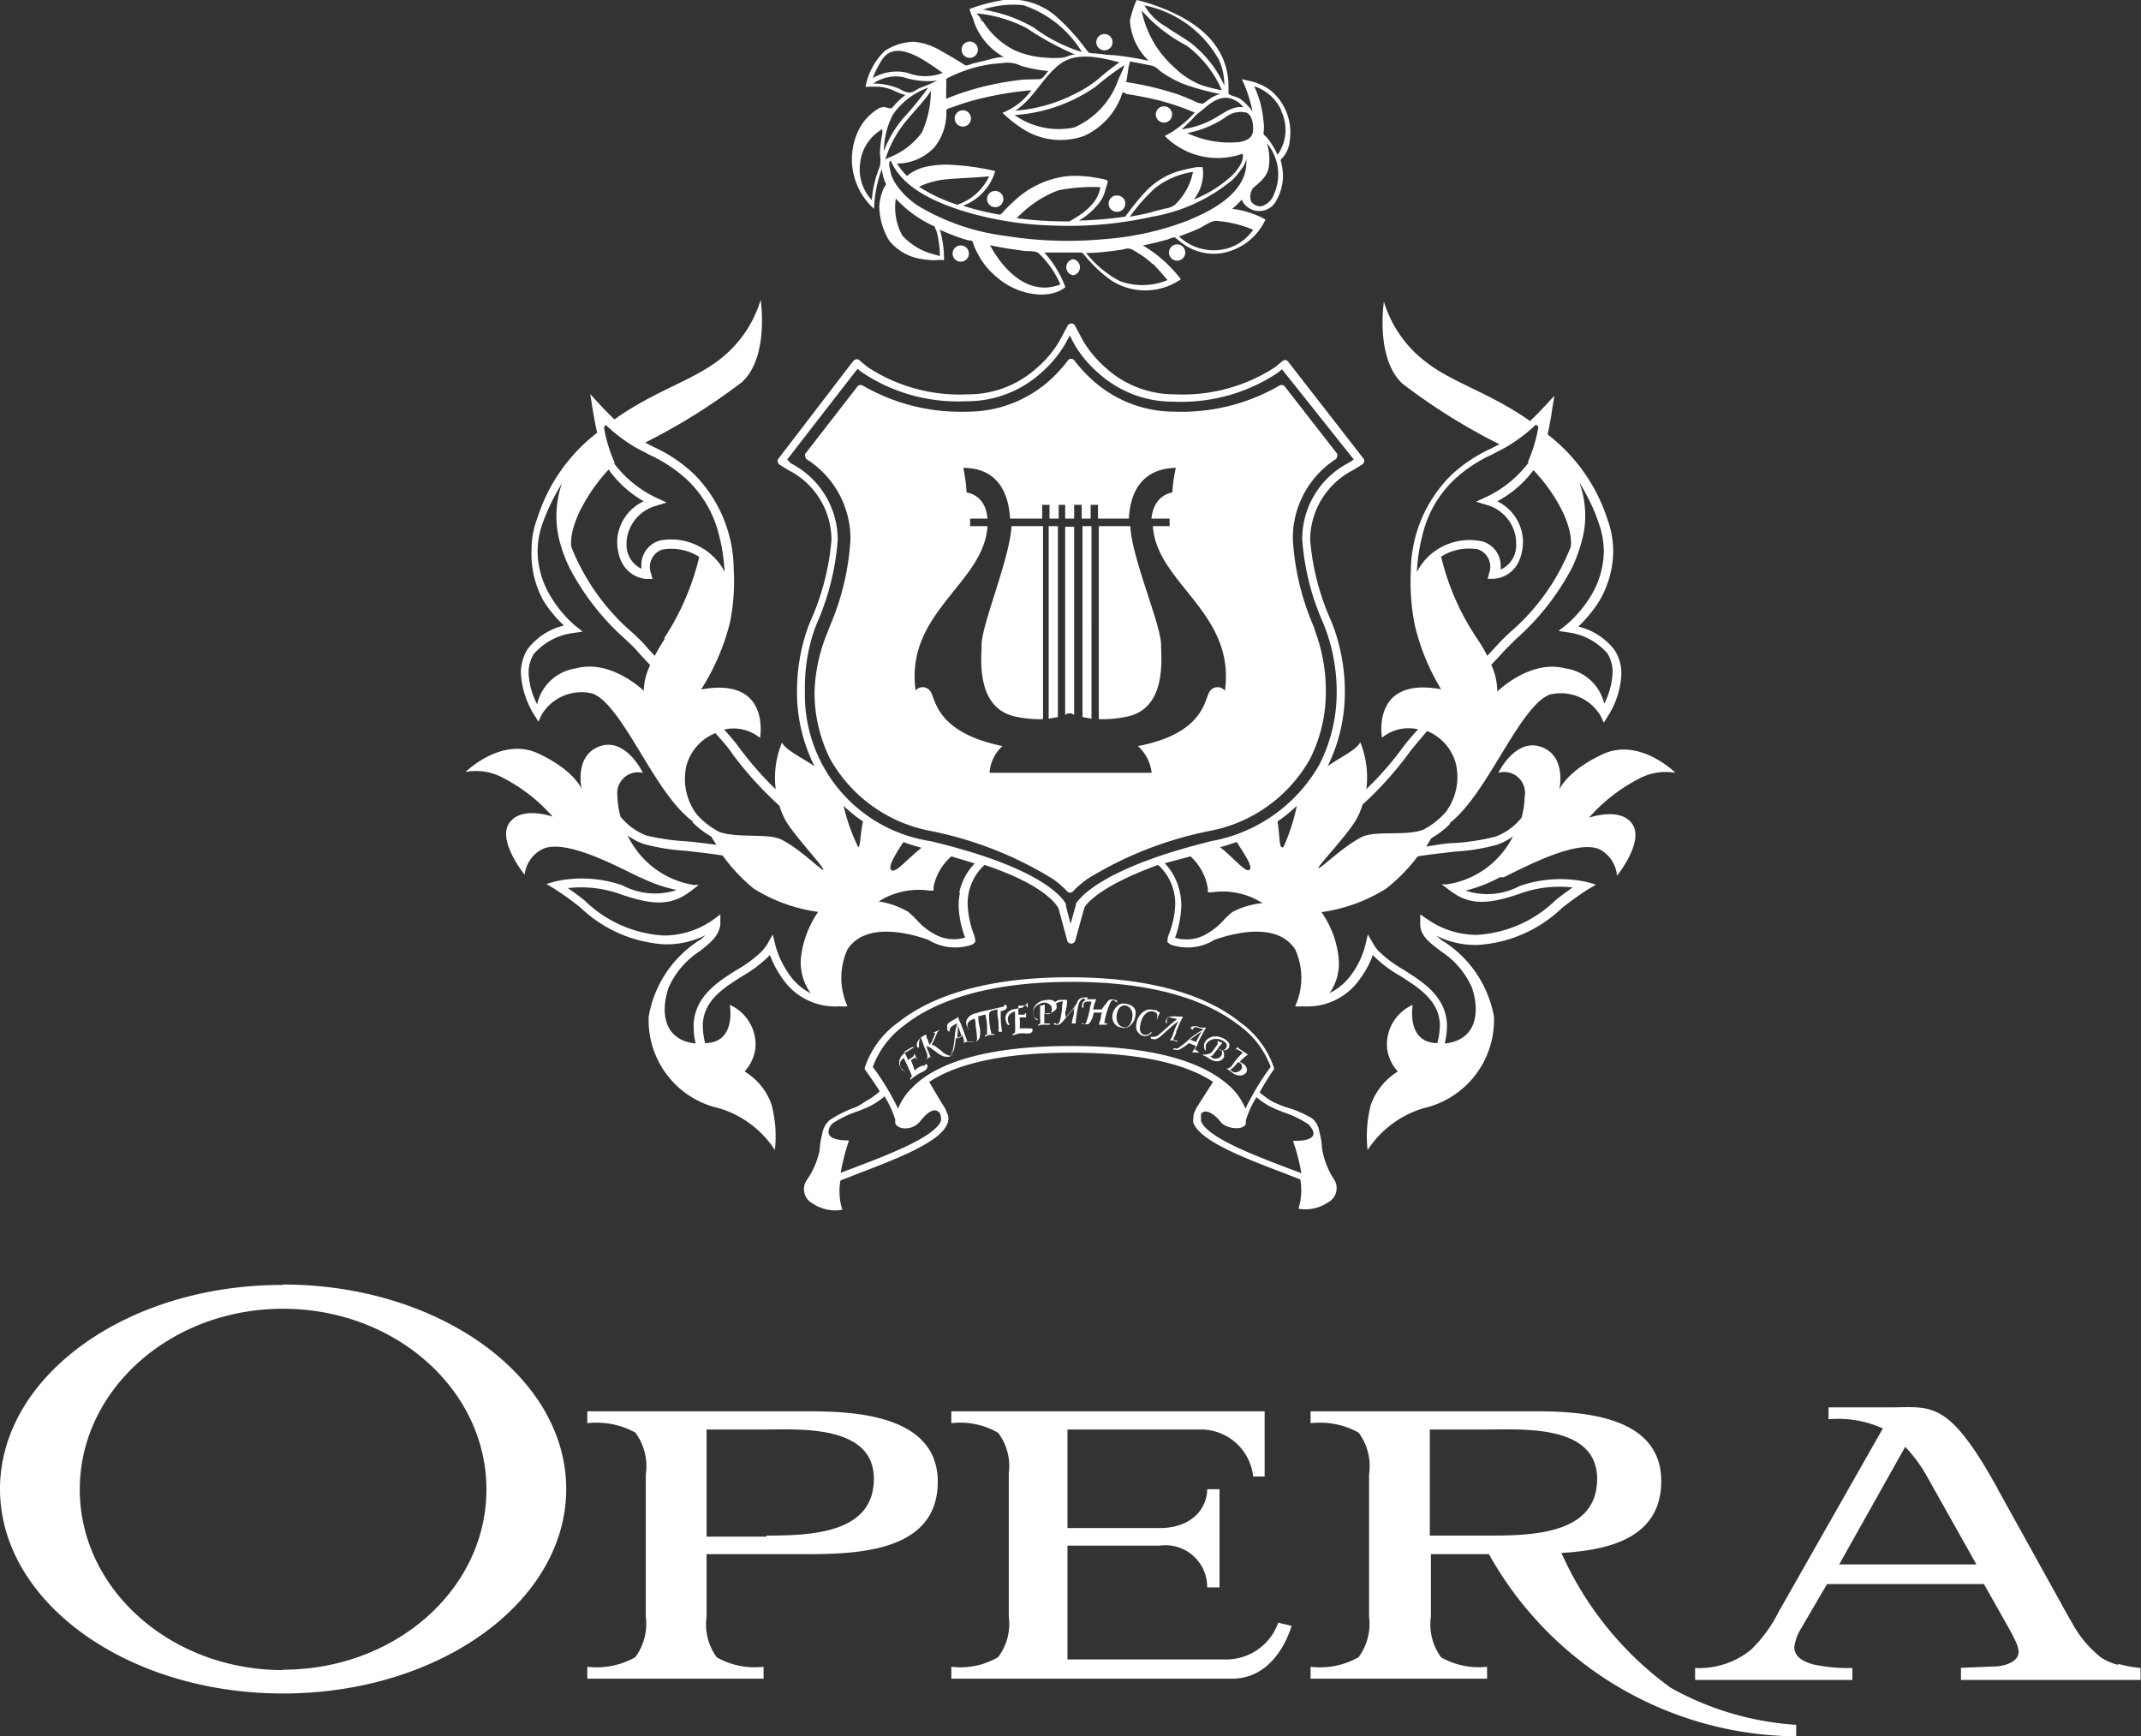 <?xml version="1.0" encoding="UTF-8"?> <svg xmlns="http://www.w3.org/2000/svg" viewBox="0 0 102.51 83.13"><rect x="0" y="0" width="102.51" height="83.13" fill="#333333" stroke="none"/> <defs> <style>.cls-1{fill:#fff;}</style> </defs> <title>opera-logo-w</title> <g id="Слой_2" data-name="Слой 2"> <g id="Layer_1" data-name="Layer 1"> <path class="cls-1" d="M38.32,67.57H28.12v.57a3.83,3.83,0,0,1,2.3.45,2.69,2.69,0,0,1,.5,2V77.4a2.69,2.69,0,0,1-.5,1.94,3.74,3.74,0,0,1-2.3.46v.57h8.44V79.8a3.67,3.67,0,0,1-2.24-.45,2.66,2.66,0,0,1-.49-1.94v-3h4.49c2.5,0,6.58,0,6.58-3.47S40.18,67.57,38.32,67.57Zm-1.62,6H33.83V68.44H36.7c1.59,0,5.14-.23,5.14,2.36S38.91,73.52,36.7,73.52Zm64.72,6.14a2.7,2.7,0,0,1-.82-.35,5.41,5.41,0,0,1-1.38-1.64c-.19-.33-.38-.66-.56-1l-3-5.41a1.06,1.06,0,0,0-.11-.21c-2.29-4.1-3.1-3.72-5-3.72h-3v.57a5.21,5.21,0,0,1,2.6.44l-5,8.8a6.62,6.62,0,0,1-1.32,1.8,3.94,3.94,0,0,1-2.67.87v.57h7.53v-.57a7.92,7.92,0,0,1-1.86-.17c-.61-.16-.92-.44-.92-.83a2.2,2.2,0,0,1,.3-.85c.29-.5.59-1,.88-1.51l.39-.66h7.51l1.19,2.11c.11.19.21.39.31.6a1.41,1.41,0,0,1,.16.52c0,.38-.35.62-1,.71l-1.76.07v.58h8.6v-.57A6.1,6.1,0,0,1,101.42,79.66ZM88.06,74.9l3.16-5.63a7,7,0,0,1,1,1.34l2.41,4.29ZM58.61,79.45h-7.5V74h4.42a2,2,0,0,1,2.27,2h.59V71.3H57.8c0,.87-.69,1.86-2.28,1.86H51.11V68.44h6.43A2.52,2.52,0,0,1,60,70.69h.55V67.57h-15v.57a3.58,3.58,0,0,1,2.24.46,2.64,2.64,0,0,1,.51,1.94V77.4a2.64,2.64,0,0,1-.51,1.94,3.58,3.58,0,0,1-2.24.46v.57H59c2.18,0,2.84-2.53,2.84-2.53l-.64-.15A2.64,2.64,0,0,1,58.61,79.45Zm16.15-5.1c2.28-.13,4.78-.72,4.78-3.44,0-3.49-4.72-3.34-6.58-3.34H62.75v.57a3.81,3.81,0,0,1,2.3.45,2.69,2.69,0,0,1,.5,2V77.4a2.69,2.69,0,0,1-.5,1.94,3.72,3.72,0,0,1-2.3.46v.57H71.2V79.8A3.68,3.68,0,0,1,69,79.35a2.66,2.66,0,0,1-.49-1.94v-3h2.78A17,17,0,0,0,86,83.13v-.55a14.15,14.15,0,0,1-6-1.77A16,16,0,0,1,74.76,74.35Zm-3.42-.83H68.46V68.44h2.88c1.58,0,5.13-.23,5.13,2.36S73.55,73.52,71.34,73.52Zm-57.79-12C6.07,61.5,0,65.89,0,71.29s6.07,9.79,13.55,9.79,13.56-4.38,13.56-9.79S21,61.5,13.55,61.5Zm0,18.44c-5.37,0-9.73-3.87-9.73-8.65s4.36-8.65,9.73-8.65,9.74,3.87,9.74,8.65S18.93,79.94,13.55,79.94Z"></path> <path class="cls-1" d="M52.61,25.19v9.24A5.38,5.38,0,0,0,54,34.3c1.89-.42,1.59-2.86,1.59-3.44,0-.95-1.41-4.16-1.47-5.67Zm.27-22.78a.39.39,0,0,0,0-.78A.39.39,0,0,0,52.88,2.41ZM63,30.31,62.9,30a12.31,12.31,0,0,1-1-4.18v-.06A4.5,4.5,0,0,1,63.93,22a.2.2,0,0,0,.09-.13.26.26,0,0,0,0-.15l-2.5-3.21a.2.2,0,0,0-.26-.05,9.35,9.35,0,0,1-5,1.25,5.85,5.85,0,0,1-3.94-1.5,7.18,7.18,0,0,1-.88-.95.18.18,0,0,0-.15-.08.18.18,0,0,0-.16.08,7.1,7.1,0,0,1-.87.95,5.9,5.9,0,0,1-3.95,1.5,9.35,9.35,0,0,1-5-1.25.2.2,0,0,0-.26.05l-2.49,3.21a.17.17,0,0,0,0,.15.16.16,0,0,0,.08.13,4.5,4.5,0,0,1,2.08,3.77v.06a12.31,12.31,0,0,1-1,4.18l-.11.29A8.06,8.06,0,0,0,39,33.08a7.08,7.08,0,0,0,.76,3.28,7,7,0,0,0,4.83,3.43,17.75,17.75,0,0,1,5.8,2.28,4.35,4.35,0,0,1,.7.6.21.21,0,0,0,.15.07.19.19,0,0,0,.14-.07,4.83,4.83,0,0,1,.7-.6,17.75,17.75,0,0,1,5.8-2.28,7,7,0,0,0,4.83-3.43,7.08,7.08,0,0,0,.77-3.28A8.06,8.06,0,0,0,63,30.31Zm-4.36,2.75a.45.45,0,0,0-.73.06c-.24.36-.26,2-3.43,2.6A2,2,0,0,1,55.14,37H47.38A1.88,1.88,0,0,1,48,35.72c-3.18-.65-3.2-2.24-3.44-2.6a.44.44,0,0,0-.72-.06c-.52-3.74,3.28-5.13,3.44-7.87h-.83v-.36h.83c-.09-1.17-1-1.25-1-1.25a7.41,7.41,0,0,0-.16-1.18c1.56,0,2.17,1.09,2.24,2.43H49.9v-.66h.35v.66h.44v-.66H51v.66h.43v-.66h.36v.66h.43v-.66h.35v.66h1.48c.07-1.34.68-2.4,2.25-2.43a7,7,0,0,0-.17,1.18s-.88.08-1,1.25H56v.36H55.2C55.37,27.93,59.16,29.32,58.65,33.06ZM46.43,2.77a.39.39,0,0,0,0-.78A.39.39,0,0,0,46.43,2.77Zm9.93,9.71a.39.39,0,0,0,0-.78A.39.39,0,0,0,56.36,12.48ZM63.3,55a3.5,3.5,0,0,0-.13-.81,1,1,0,0,0-.34-.64A5.16,5.16,0,0,0,61.54,53c-.24-.09-.46-.18-.6-.25a3.83,3.83,0,0,1-.63-.45A12.77,12.77,0,0,1,61,51.19l0,0v-.06a4.41,4.41,0,0,0-1.63-2.19c-1.23-1-3.65-2.15-8.18-2.15s-6.94,1.17-8.17,2.15a4.35,4.35,0,0,0-1.62,2.19l0,.06,0,0c.16.22.45.62.72,1.06a3.14,3.14,0,0,1-.63.45A5.82,5.82,0,0,1,41,53a5.34,5.34,0,0,0-1.29.64,1.07,1.07,0,0,0-.34.64,4.14,4.14,0,0,0-.13.81,3.85,3.85,0,0,1-.62,1.42.77.77,0,0,0,.29,1.11,1.94,1.94,0,0,0,1.42.3,2.91,2.91,0,0,1-.09-1.4l.84-.33c1.83-.7,3.91-1.49,4.27-2.37a.65.65,0,0,0,.06-.26.62.62,0,0,0-.09-.32h0a.87.87,0,0,0-.08-.19c-.21-.33-.49-.81-.75-1.25,1.07-.71,3.06-1.4,6.8-1.4s5.73.69,6.79,1.4L57.31,53a1,1,0,0,0-.09.19h0a.61.61,0,0,0-.08.32.63.63,0,0,0,0,.26c.36.88,2.44,1.67,4.27,2.37l.85.33a3,3,0,0,1-.09,1.4,1.93,1.93,0,0,0,1.41-.3.77.77,0,0,0,.29-1.11A3.85,3.85,0,0,1,63.3,55ZM45,53.3l0,0a.53.53,0,0,1,.05.2.47.47,0,0,1,0,.17c-.31.77-2.51,1.61-4.11,2.22l-.69.26a10.48,10.48,0,0,1,.4-1.55c-1.06,0-1.07-.36-.9-.67a.44.44,0,0,1,.12-.15,5.26,5.26,0,0,1,1.21-.58,6.19,6.19,0,0,0,.63-.27,3.47,3.47,0,0,0,.64-.44,4.55,4.55,0,0,1,.51,1.11l0,.16c.1.34.83.39,1.2-.08S44.78,53,45,53.3Zm6.27-3.22c-4.68,0-6.72,1.08-7.6,2a2.85,2.85,0,0,0-.67,1,12.28,12.28,0,0,0-1.21-2,4.32,4.32,0,0,1,1.52-2c1.2-.95,3.55-2.07,8-2.07s6.77,1.12,8,2.07a4.29,4.29,0,0,1,1.53,2,12.28,12.28,0,0,0-1.21,2,3,3,0,0,0-.67-1C58,51.16,56,50.08,51.29,50.08Zm10.64,4.54a10.48,10.48,0,0,1,.4,1.55l-.69-.26c-1.6-.61-3.8-1.45-4.11-2.22a.33.33,0,0,1,0-.17.53.53,0,0,1,0-.2l0,0c.24-.28.68.07.94.4s1.1.42,1.2.08l0-.16a4.55,4.55,0,0,1,.51-1.11,3.47,3.47,0,0,0,.64.44c.15.08.37.17.62.27a4.88,4.88,0,0,1,1.21.58.47.47,0,0,1,.13.15C63,54.26,63,54.64,61.93,54.62ZM41.85,10a5.88,5.88,0,0,1,.37-1.9,2.59,2.59,0,0,0,.13.55c0,.06.1.14.06.21L42.32,9a2.39,2.39,0,0,0-.22.91,3.26,3.26,0,0,0,.48,1.62,2.46,2.46,0,0,0,1.54.87,3.68,3.68,0,0,0,.66.06,1.48,1.48,0,0,1,.42,0A5,5,0,0,0,45,11a11.38,11.38,0,0,0,1.1.43l.28.08c.14,0,.18,0,.23.18s.14.33.22.49a3.57,3.57,0,0,0,.91,1.1c.93.82,2.46,1.12,3.27.47A5.12,5.12,0,0,0,50,12.09c.39,0,.78,0,1.17,0h.55c.13,0,.17.09.25.18a6.35,6.35,0,0,0,1.26,1.17,3,3,0,0,0,3.31-.07,6.41,6.41,0,0,0-1.82-1.62c.37-.07.73-.16,1.09-.26.09,0,.38-.17.46-.11l.29.23a2.54,2.54,0,0,0,1.8.53,2.83,2.83,0,0,0,2.23-1.63A4.32,4.32,0,0,0,59,10a4.67,4.67,0,0,0,.45-.44.92.92,0,0,0,1.68,0,2.34,2.34,0,0,0,.23-1.7c0-.12-.09-.18,0-.26a1,1,0,0,0,.16-.19,1.51,1.51,0,0,0,.24-.74,2.61,2.61,0,0,0-.91-2.33,2.61,2.61,0,0,0-1.09-.48l-.3-.07a6.65,6.65,0,0,1,.51,1.55,2.75,2.75,0,0,0-.58-.6c-.18-.12-.42-.13-.57-.25,0-.1,0-.21,0-.31a3.34,3.34,0,0,0-.62-2C57.08.57,54.42,0,54.42,0a5,5,0,0,0-.32,1A2.9,2.9,0,0,0,55,2.91a15.47,15.47,0,0,0-1.68-.27c-.29,0-.58-.06-.88-.08s-.28,0-.42-.17A10.23,10.23,0,0,0,50.55.77,3.27,3.27,0,0,0,48.06,0a8.43,8.43,0,0,0-1.64.43,2.36,2.36,0,0,0,.13.37c.06.15.1.3.16.44a3.15,3.15,0,0,0,1.35,1.49c-.32,0-.63.11-.94.18l-.45.11c-.1,0-.38.16-.46.1-.37-.23-.75-.46-1.13-.67A3.11,3.11,0,0,0,43.78,2a2.63,2.63,0,0,0-1.41.43h0a3.2,3.2,0,0,0-.93,1.73,6.06,6.06,0,0,1,.73,0,2.28,2.28,0,0,1,.63.18,2.83,2.83,0,0,0,.55.21,3,3,0,0,0-.55.52c-.14.16-.14.13-.35.08s-.17,0-.3,0a2.46,2.46,0,0,0-1,1A3.19,3.19,0,0,0,41.85,10Zm.72-2.46-.18.09a5.34,5.34,0,0,1,.76-1.53c.44-.61,1-1.12,1.42-1.74a4.87,4.87,0,0,1-.44,2A3.57,3.57,0,0,1,42.57,7.54Zm2.12,4.63a3,3,0,0,1-1.49-.9,2.8,2.8,0,0,1-.31-1.76,5.71,5.71,0,0,0,1.62,1.22l.25.12c0,.08.06.15.08.22a3.63,3.63,0,0,1,.1.45,4.62,4.62,0,0,1,.06.74Zm6.08,1.45c-1.51.58-2.71-.66-3.37-1.88.37.08.75.15,1.13.2l.57.08c.16,0,.49,0,.61.09A4.44,4.44,0,0,1,50.77,13.62Zm4.42-1c.22.22.56.61.71.79a3.15,3.15,0,0,1-2.28.05A5.14,5.14,0,0,1,52,12.11c.6,0,1.2-.08,1.8-.17a.48.48,0,0,1,.39,0,3.37,3.37,0,0,1,.32.19A3.51,3.51,0,0,1,55.19,12.65ZM60,11a2.25,2.25,0,0,1-1.26.9,2.42,2.42,0,0,1-2.29-.58c.31-.11.62-.23.93-.37s.62-.41.91-.37A5.57,5.57,0,0,1,60,11Zm-3-.49a14,14,0,0,1-4.14.94,18.8,18.8,0,0,1-4.74-.16A10.71,10.71,0,0,1,44,9.88a3.77,3.77,0,0,1-1.06-1,1.91,1.91,0,0,1-.29-.59c0-.11-.17-.54,0-.6C43.2,9,44.76,9.66,46,10.07a16.28,16.28,0,0,0,4.49.73,18.15,18.15,0,0,0,4.65-.42A8.18,8.18,0,0,0,59,8.62a3.23,3.23,0,0,0,.41-.49,1.15,1.15,0,0,0,.26-.5,1.13,1.13,0,0,1,0,.26C59.6,9.23,58.08,10.06,57,10.5ZM44,8.94a4,4,0,0,1,1.36-.36c.67-.06,1.35-.07,2-.14A2.6,2.6,0,0,1,45.84,9.8,7.59,7.59,0,0,1,44,8.94Zm4.68,1.51a5.3,5.3,0,0,1,2-1.34,8.65,8.65,0,0,1,2-.15c-.09.77-.86,1.3-1.48,1.64A18.61,18.61,0,0,1,48.7,10.45Zm5.42-.08A8.52,8.52,0,0,1,55.31,9a3.86,3.86,0,0,1,1.81-.77,3,3,0,0,1-.85,1.56.9.9,0,0,1-.46.19l-.52.13C54.91,10.23,54.52,10.3,54.12,10.37Zm7.23-5.08a2.06,2.06,0,0,1-.16,2.12,3.64,3.64,0,0,0-.51-.82c-.08-.09-.19-.14-.16-.26a1.56,1.56,0,0,0,0-.48,4.92,4.92,0,0,0-.45-1.72A2.15,2.15,0,0,1,61.35,5.29ZM60.75,8a2.57,2.57,0,0,0-.09-1.14A2.32,2.32,0,0,1,61,9.29a.89.89,0,0,1-.63.59.57.57,0,0,1-.46-.22A.69.69,0,0,1,60,9C60.31,8.73,60.68,8.46,60.75,8ZM60,6.18c0,.41-.28.55-.65.62a4.75,4.75,0,0,1-2.51-.43,4.89,4.89,0,0,0,1.83-.75,1.18,1.18,0,0,1,1-.23C59.94,5.5,60,5.88,60,6.18ZM59,4.74a1.26,1.26,0,0,1,.54.4c-.5-.1-1,.31-1.4.53a4.17,4.17,0,0,1-1.56.52c.18-.16.35-.33.52-.5a2.38,2.38,0,0,1,.44-.4C57.94,4.94,58.42,4.53,59,4.74Zm-.67-1.95a3,3,0,0,1,.29,1.3,5.46,5.46,0,0,0-1.56-2c-.4-.3-.85-.54-1.26-.83a2.65,2.65,0,0,1-1-1A5.28,5.28,0,0,1,58.32,2.79ZM54.66.5a7.39,7.39,0,0,0,2.15,1.68A5.29,5.29,0,0,1,58.5,4.32a7.43,7.43,0,0,1-.93-.23,3.8,3.8,0,0,1-1.34-.86A4.9,4.9,0,0,1,54.66.5Zm-.55,2.44.72.14.35.07a.92.92,0,0,1,.35.24,5.18,5.18,0,0,0,1.27.68,12.73,12.73,0,0,0,1.61.43,1.74,1.74,0,0,0-.53.26l-.23.17c-.11.08-.16,0-.28,0a10.28,10.28,0,0,0-1-.42,14.79,14.79,0,0,0-2.45-.58C54,3.58,54,3.26,54.11,2.94Zm-.45,0a13.54,13.54,0,0,0-1.12.88,5.75,5.75,0,0,1-1.13.7,7.47,7.47,0,0,1-2.8.78c.88-.57,1.31-1.6,2.14-2.23S52.78,2.78,53.66,3Zm.17.14c0,.16-.15.42-.28.72a3.9,3.9,0,0,1-2.11,2.3,3.65,3.65,0,0,1-2.86-.59,7.72,7.72,0,0,0,3.88-1.36A14,14,0,0,1,53.83,3.12ZM49,.25a5.24,5.24,0,0,1,2.8,2.24,7.6,7.6,0,0,1-2.32-1.18A7.1,7.1,0,0,0,47.07.46,4.55,4.55,0,0,1,49,.25Zm-2,.78C47,.91,46.87.77,46.76.64a6.47,6.47,0,0,1,2.4.71,14.42,14.42,0,0,0,2.31,1.26c-.2,0-.39.12-.59.15a4.14,4.14,0,0,1-.79,0,4.2,4.2,0,0,1-1.48-.34A3.71,3.71,0,0,1,47.05,1ZM45.31,3.77a6.62,6.62,0,0,1,2.23-.71L48.19,3a1.54,1.54,0,0,1,.72.16,7,7,0,0,0,1.28.24c-.12.13-.25.38-.42.39L49,3.81q-.67.07-1.35.21a12.74,12.74,0,0,0-2.35.71Zm0,1.54c0-.12.19-.14.3-.18a11.4,11.4,0,0,1,1.13-.36,16.74,16.74,0,0,1,2.64-.45A3.08,3.08,0,0,1,48,5.4a6,6,0,0,0,1,.79,3.35,3.35,0,0,0,2.9.32,3.41,3.41,0,0,0,1.76-1.84l.06-.17c.05-.13.1-.07.22,0l.48.08c.33.06.67.13,1,.21a11.65,11.65,0,0,1,1.78.6,5.37,5.37,0,0,1-1.09.93h0l-.34.19a3.56,3.56,0,0,0,3.72.85c.13.39-.41,1-.67,1.19a5.7,5.7,0,0,1-1.66,1A2,2,0,0,0,57.58,8L57.31,8h0a7.63,7.63,0,0,0-1.05.25,3.6,3.6,0,0,0-1.48,1,12.25,12.25,0,0,0-.9,1.12,18.13,18.13,0,0,1-2.22.19,3.34,3.34,0,0,0,.94-.81,1.76,1.76,0,0,0,.31-.59c0-.08.16-.45.12-.51s-.47-.12-.56-.14a5.41,5.41,0,0,0-1.33-.08,4.43,4.43,0,0,0-2.6,1.21c-.14.13-.28.26-.41.4l-.14.15c-.1.11-.13.09-.28.06a12.47,12.47,0,0,1-1.6-.4,2.52,2.52,0,0,0,1.54-1.66h0a11.77,11.77,0,0,0-1.95-.29A4.59,4.59,0,0,0,44.27,8a2.14,2.14,0,0,0-.75.35l-.09.08-.18-.19a3.08,3.08,0,0,1-.3-.41,2.47,2.47,0,0,0,1.79-.78,2.6,2.6,0,0,0,.57-1.54ZM42.26,2.82c.7-1,2.19.21,2.88.67a2.32,2.32,0,0,1-1.68,0,2.22,2.22,0,0,0-1.67.25A4.41,4.41,0,0,1,42.26,2.82Zm.84,1.45A3.19,3.19,0,0,0,41.81,4a1.91,1.91,0,0,1,1.43-.31,3.79,3.79,0,0,0,1.63.17,7.64,7.64,0,0,1-.83.35c-.17.08-.33.23-.51.22A.92.92,0,0,1,43.1,4.27Zm-.35,1.22A3.45,3.45,0,0,1,44.44,4.2a17,17,0,0,1-1.21,1.48,5.19,5.19,0,0,0-.91,1.56l0,.08A3.88,3.88,0,0,1,42.75,5.49ZM41.19,7.76a2.13,2.13,0,0,1,1.06-1.58,1.38,1.38,0,0,0,0,.2,5.36,5.36,0,0,0-.12,1,1.6,1.6,0,0,1,0,.58,5.26,5.26,0,0,0-.39,1.62A2.17,2.17,0,0,1,41.19,7.76Zm6.46,2.16a.39.39,0,0,0,0-.78A.39.39,0,0,0,47.65,9.92ZM46.1,6.06a.39.39,0,0,0,0-.78A.39.39,0,0,0,46.1,6.06ZM46,12.53a.39.39,0,0,0,0-.78A.39.39,0,0,0,46,12.53Zm5.38-.12a.39.39,0,0,0,0,.77A.39.39,0,0,0,51.38,12.41Zm.45,21.92.43.08V25.19h-.43ZM47,30.86c0,.58-.31,3,1.58,3.44a5.38,5.38,0,0,0,1.36.13V25.19H48.43C48.36,26.7,47,29.91,47,30.86Zm6.49-20.72a.39.39,0,0,0,0-.78A.39.39,0,0,0,53.45,10.14ZM51,34.22l.15-.07h.13l.15.07v-9H51Zm-.79.19.44-.08V25.19h-.44ZM56.12,5.48a.39.39,0,0,0-.78,0A.39.39,0,0,0,56.12,5.48ZM76.76,36.1c-1.76.81-2.1,1.71-2.1,1.71s.37-1.61-.87-2.05S71.74,37,71.74,37A1,1,0,0,1,73,38.15a4.15,4.15,0,0,1-.15,1,2.9,2.9,0,0,1-1.23.9,10.78,10.78,0,0,1-1.93.31c-.44,0-.92.1-1.41.17.1-.14.18-.28.25-.4a4,4,0,0,0,.89-.68l0-.05C71,38.16,72.27,35,73.58,33.69a2,2,0,0,1,.6-.43,2.22,2.22,0,0,1,2.45,1l.16.34.2-.32a4.07,4.07,0,0,0,.64-2,2.05,2.05,0,0,0-.32-1.15A3.08,3.08,0,0,0,75.57,30a6.45,6.45,0,0,0,1-1.22,4.77,4.77,0,0,0,.67-2.38,4.47,4.47,0,0,0-.27-1.52,8.38,8.38,0,0,0-2.87-4.08h0a0,0,0,0,0,0,0h0c.13-.6.21-1.12.21-1.16l.11-.69-.47.51c-.25.27-.48.5-.69.7-1.94-1.37-3.72-1.83-5-2.84a5.68,5.68,0,0,1-2-2.88s-.42,2.72.89,3.93a29,29,0,0,0,4.64,2.9l-.41.21a7.07,7.07,0,0,0-1.93,1.3,6.52,6.52,0,0,0-1.9,4.56,10.4,10.4,0,0,0,.19,2.59h0A10.6,10.6,0,0,0,69,33c-3.37-.62-2.83,2.32-2.83,2.32a2,2,0,0,1,1.73-.4,9.41,9.41,0,0,0-.73.86,15.21,15.21,0,0,1-1.75,2,4.47,4.47,0,0,0-.29-2.24c-.2.37-.9.68-1.56,1.14a8,8,0,0,0,.82-3.61A9,9,0,0,0,63.84,30l-.11-.28a11.82,11.82,0,0,1-1-3.87v-.05A3.77,3.77,0,0,1,64.8,22.5l.42-.26a.2.2,0,0,0,.09-.13v0a.19.19,0,0,0,0-.12l-3.63-4.67a.18.18,0,0,0-.13-.08.2.2,0,0,0-.15.05l-.35.29a8.1,8.1,0,0,1-4.78,1.3,4.9,4.9,0,0,1-3.33-1.27,5.37,5.37,0,0,1-1.08-1.29l-.39-.73a.19.19,0,0,0-.17-.1h0a.21.21,0,0,0-.18.1l-.39.73a5.1,5.1,0,0,1-1.08,1.29,4.9,4.9,0,0,1-3.33,1.27,8,8,0,0,1-4.77-1.3l-.36-.29A.19.19,0,0,0,41,17.2a.25.25,0,0,0-.14.08l-.28.36L37.24,22a.19.19,0,0,0,0,.12v0a.24.24,0,0,0,.09.13l.42.26a3.75,3.75,0,0,1,2.06,3.29v.05a11.82,11.82,0,0,1-1,3.87l-.11.28a9,9,0,0,0-.54,3.09A7.9,7.9,0,0,0,39,36.69c-.67-.46-1.37-.77-1.56-1.14a4.45,4.45,0,0,0-.3,2.24,16,16,0,0,1-1.75-2,10.75,10.75,0,0,0-.72-.86,2,2,0,0,1,1.72.4s.54-2.94-2.82-2.32a10.9,10.9,0,0,0,1.37-3.16h0a9.86,9.86,0,0,0,.19-2.59,6.52,6.52,0,0,0-1.9-4.56,7.07,7.07,0,0,0-1.93-1.3l-.41-.21a29,29,0,0,0,4.64-2.9c1.31-1.21.89-3.93.89-3.93a5.68,5.68,0,0,1-2,2.88c-1.3,1-3.08,1.47-5,2.84-.21-.2-.44-.43-.69-.7l-.47-.51.11.69s.09.56.22,1.16h0s0,0,0,0h0a8.33,8.33,0,0,0-2.86,4.08,4.26,4.26,0,0,0-.28,1.52A4.68,4.68,0,0,0,26,28.73a6.09,6.09,0,0,0,1,1.22,3.08,3.08,0,0,0-1.74,1.13,2.13,2.13,0,0,0-.32,1.15,4.18,4.18,0,0,0,.64,2l.2.32.16-.34a2.22,2.22,0,0,1,2.45-1,2,2,0,0,1,.6.43c1.32,1.33,2.55,4.47,4.17,5.68l0,.05a4.3,4.3,0,0,0,.89.68l.25.4c-.49-.07-1-.13-1.41-.17A10.78,10.78,0,0,1,30.94,40a3,3,0,0,1-1.23-.9,4.15,4.15,0,0,1-.15-1A1,1,0,0,1,30.78,37s-.81-1.71-2.06-1.27-.87,2.05-.87,2.05-.34-.9-2.09-1.71-3.47.89-3.47.89a2.71,2.71,0,0,1,1.81.29,8,8,0,0,1,2.36,1.85s-1.5-.54-2.08.31.74,2.47.74,2.47A1.57,1.57,0,0,1,26,40.64c1.06-.46,3.32.72,4.58,1.34l.15.06a7.18,7.18,0,0,0,1.67.57,3.3,3.3,0,0,1-2.59-.22,5.92,5.92,0,0,0-3.18-.2l-.47.13.41.25s.56.35,1.22.88a6.39,6.39,0,0,0,4,1.76,4.16,4.16,0,0,0,2-.44l-.23.2a5.41,5.41,0,0,0-2.5,3.7,4.31,4.31,0,0,0,3.37,4.39,4.83,4.83,0,0,1,2.67,2,5.93,5.93,0,0,0-.16-2.18,3,3,0,0,0-1.29-1.58,2,2,0,0,0,.52-1.13,2.08,2.08,0,0,0-1.23-2.06s.33,1.76-1.11,1.83h-.07a3.6,3.6,0,0,1-.11-.81v-.12c.07-1.13,1-1.71,1.9-2.28a6.19,6.19,0,0,0,1.25-.94l.06-.07a4.76,4.76,0,0,0,.57,1.08,3.06,3.06,0,0,0,2.78,1.38,1.83,1.83,0,0,0,.37,0,3.28,3.28,0,0,1,0-2.73c.87-1.33,3-.77,3.87-.45a2.46,2.46,0,0,0,2.11.22l.13-.11a.22.22,0,0,0,0-.11,1,1,0,0,0-.08-.31,4.59,4.59,0,0,1-.28-1.41,2.5,2.5,0,0,1,.81-1.87c3,1,3.5,2,3.54,2.08l.42,1.55a.2.2,0,0,0,.38,0l.43-1.55c0-.08.56-1,3.54-2.08a2.51,2.51,0,0,1,.82,1.87,4.28,4.28,0,0,1-.29,1.41,1,1,0,0,0-.08.31.43.43,0,0,0,0,.11l.14.11a2.44,2.44,0,0,0,2.1-.22c.9-.32,3-.88,3.87.45a3.28,3.28,0,0,1,0,2.73,1.83,1.83,0,0,0,.37,0,3.06,3.06,0,0,0,2.78-1.38,4.07,4.07,0,0,0,.57-1.08l.06.07a6,6,0,0,0,1.26.94c.89.57,1.82,1.15,1.89,2.28,0,0,0,.08,0,.12a3.6,3.6,0,0,1-.12.81h-.07c-1.43-.07-1.11-1.83-1.11-1.83a2.08,2.08,0,0,0-1.23,2.06,2,2,0,0,0,.52,1.13,3.1,3.1,0,0,0-1.29,1.58,5.93,5.93,0,0,0-.16,2.18,4.87,4.87,0,0,1,2.67-2,4.33,4.33,0,0,0,3.38-4.39A5.41,5.41,0,0,0,69,45l-.22-.2a4.12,4.12,0,0,0,2,.44,6.39,6.39,0,0,0,4-1.76c.66-.53,1.21-.87,1.22-.88l.42-.25-.48-.13a5.92,5.92,0,0,0-3.18.2,3.3,3.3,0,0,1-2.59.22A7,7,0,0,0,71.82,42L72,42c1.26-.62,3.53-1.8,4.58-1.34a1.57,1.57,0,0,1,.84,1.27s1.31-1.62.74-2.47-2.08-.31-2.08-.31a8.11,8.11,0,0,1,2.36-1.85A2.71,2.71,0,0,1,80.22,37S78.51,35.3,76.76,36.1Zm-1.14-13c.14.22.27.46.4.71A8.27,8.27,0,0,1,76.53,25a4.06,4.06,0,0,1,.26,1.39,4.21,4.21,0,0,1-.62,2.14A5.75,5.75,0,0,1,75,29.91l-.38.3.48.07a3,3,0,0,1,1.86,1,1.68,1.68,0,0,1,.25.92,3.62,3.62,0,0,1-.4,1.49l0,0A2.22,2.22,0,0,0,74.94,32c-1.69-.44-3.25,1.11-3.25,1.11a3.09,3.09,0,0,0-.29-1.28c.28-.29.5-.53.62-.67l.55-.55a12.1,12.1,0,0,0,2.7-3.43,7.67,7.67,0,0,0,.49-1.37,4.44,4.44,0,0,0,.14-1.11A4.67,4.67,0,0,0,75.62,23.1Zm-.41,3.07a10.4,10.4,0,0,1-2.93,4.12c-.24.23-.44.42-.57.57l-.5.54a7.1,7.1,0,0,0-.49-.83A12,12,0,0,1,69,26.65a2.5,2.5,0,0,1,1.76-.35.88.88,0,0,1,.54,1.14l-.07.27h.28s1.33,0,1.41-1.72v-.11A2.19,2.19,0,0,0,71.69,24a5.15,5.15,0,0,0,1.73-1.49C74.3,23.42,75.32,25,75.21,26.17ZM69,26.2a3,3,0,0,0-.53.37,2.77,2.77,0,0,0-.63.82,8.52,8.52,0,0,1,.29-1.86A5.34,5.34,0,0,1,69.59,23a6.72,6.72,0,0,1,1.83-1.23l.65-.34a7.93,7.93,0,0,0,1.47-1.1l.12.1a7.36,7.36,0,0,1-.49,1.66l0,.08a5.45,5.45,0,0,1-2,1.62l-.5.23.53.16a1.93,1.93,0,0,1,1.39,1.69V26a1.27,1.27,0,0,1-.74,1.27v-.11a1.21,1.21,0,0,0-.88-1.24A2.87,2.87,0,0,0,69,26.2ZM29,20.34a7.59,7.59,0,0,0,1.46,1.1l.65.34A6.9,6.9,0,0,1,32.93,23a5.4,5.4,0,0,1,1.47,2.52,8.52,8.52,0,0,1,.29,1.86,2.61,2.61,0,0,0-.63-.82,2.66,2.66,0,0,0-.53-.37,2.86,2.86,0,0,0-1.94-.31,1.21,1.21,0,0,0-.88,1.24v.11A1.27,1.27,0,0,1,30,26v-.09a1.93,1.93,0,0,1,1.4-1.69l.52-.16-.5-.23a5.45,5.45,0,0,1-2-1.62s0-.05,0-.08a6.84,6.84,0,0,1-.5-1.66Zm1.84,12.75S29.27,31.54,27.58,32a2.22,2.22,0,0,0-1.86,1.72v0a3.47,3.47,0,0,1-.41-1.49,1.68,1.68,0,0,1,.25-.92,3,3,0,0,1,1.86-1l.48-.07-.38-.3a5.75,5.75,0,0,1-1.17-1.41,4.2,4.2,0,0,1-.61-2.14A4,4,0,0,1,26,25a9.62,9.62,0,0,1,.51-1.16c.13-.25.27-.49.4-.71a4.78,4.78,0,0,0-.14,2.69,7,7,0,0,0,.5,1.37,11.92,11.92,0,0,0,2.69,3.43c.23.22.43.41.55.55s.34.38.62.67A3.09,3.09,0,0,0,30.82,33.09Zm1-2.52a8.86,8.86,0,0,0-.49.83c-.22-.23-.39-.42-.49-.54s-.33-.34-.58-.57a10.5,10.5,0,0,1-2.93-4.12c-.11-1.13.91-2.75,1.79-3.69A5.25,5.25,0,0,0,30.82,24a2.19,2.19,0,0,0-1.27,1.91V26c.08,1.69,1.4,1.72,1.41,1.72h.28l-.07-.27a.88.88,0,0,1,.54-1.14,2.52,2.52,0,0,1,1.77.35A12.24,12.24,0,0,1,31.79,30.57Zm7,17a2.8,2.8,0,0,1-1.07-.94,4.5,4.5,0,0,1-.64-1.35L37,44.74l-.26.46a2.54,2.54,0,0,1-.27.35,5.65,5.65,0,0,1-1.17.87c-.94.59-2,1.26-2.09,2.6v.15a3.35,3.35,0,0,0,.1.79c-1.59-.16-1.68-1.59-1.29-2.69a4,4,0,0,1,1.47-1.72c.5-.39.94-.73,1-1.3l0-.47-.38.28a4.1,4.1,0,0,1-2.33.73A5.9,5.9,0,0,1,28,43.12c-.31-.25-.59-.45-.81-.6a5.6,5.6,0,0,1,2.43.26c1.68.6,2.54.57,3.43-.1l.41-.31-.24,0A4.25,4.25,0,0,1,30.05,40a3,3,0,0,0,.75.4,9.61,9.61,0,0,0,2,.33c.58.07,1.19.13,1.8.23a8.38,8.38,0,0,0,1.48,1.58,7.84,7.84,0,0,0,3.09,1.12,4.89,4.89,0,0,0-.82,2.17A2.55,2.55,0,0,0,38.81,47.55Zm.6-5.91c-.14,0-1.12-1-2-1.45-.63-.34-2.09-.06-3-.38a3.78,3.78,0,0,1-.94-.69,1.8,1.8,0,0,1-.18-.2,2.84,2.84,0,0,1-.45-2.3,2.35,2.35,0,0,1,1.38-1.54c.38.42.68.77.82,1a17.51,17.51,0,0,0,2.25,2.48,3.75,3.75,0,0,0,.24.6C37.9,39.88,39.54,41.6,39.41,41.64Zm1.66-1.08a9.17,9.17,0,0,1-.71-2,6.93,6.93,0,0,0,.93.75C41.17,40,41.21,40.58,41.07,40.56Zm4.86,2.17a3,3,0,0,0-.06.59,4.59,4.59,0,0,0,.31,1.55s0,0,0,0a1.9,1.9,0,0,1-1.34-.1,3.21,3.21,0,0,1-1-.77c-.13-.13-.26-.26-.38-.36a3.88,3.88,0,0,0-1.42-.5,3.58,3.58,0,0,1,2.43-.52l.2,0,0-.19A2.64,2.64,0,0,1,45.55,41l1.12.34A2.82,2.82,0,0,0,45.93,42.73Zm-2.67-2.42c.27.1.54.18.83.26-.71.56-1.2,1.19-1.42,1.08S42.8,41,43.26,40.31ZM59,43.67a4.26,4.26,0,0,0-.39.36,3.29,3.29,0,0,1-1,.77,1.93,1.93,0,0,1-1.35.1l0,0a4.89,4.89,0,0,0,.3-1.55,3,3,0,0,0-.06-.59,2.88,2.88,0,0,0-.73-1.43L57,41a2.65,2.65,0,0,1,.83,1.53l0,.19.2,0a3.55,3.55,0,0,1,2.42.52A3.77,3.77,0,0,0,59,43.67Zm-.61-3.1c.28-.08.56-.16.82-.26.46.71.8,1.23.6,1.34S59.13,41.13,58.43,40.57Zm3,0c-.15,0-.11-.55-.22-1.24a7.51,7.51,0,0,0,.92-.75A9.4,9.4,0,0,1,61.45,40.56ZM58,40.27c-5.23,1.29-6.3,2.71-6.49,3l0,.07s-.13.45-.25.89c-.12-.44-.23-.89-.23-.89a.43.43,0,0,0,0-.07c-.19-.34-1.26-1.76-6.49-3a7.08,7.08,0,0,1-6-7.19A8.47,8.47,0,0,1,39,30.13l.11-.28a12.16,12.16,0,0,0,1-4v-.06a4.12,4.12,0,0,0-2.25-3.61L37.69,22l3.21-4.14.16-.2.2.16a8.24,8.24,0,0,0,5,1.39,5.29,5.29,0,0,0,3.59-1.36A5.62,5.62,0,0,0,51,16.47l.22-.41.21.41a5.62,5.62,0,0,0,1.17,1.4,5.3,5.3,0,0,0,3.59,1.36,8.33,8.33,0,0,0,5-1.39l.19-.16L64.82,22l-.23.15a4.11,4.11,0,0,0-2.24,3.61v.06a11.92,11.92,0,0,0,1,4l.11.28A8.71,8.71,0,0,1,64,33.08a7.61,7.61,0,0,1-.82,3.51A7.47,7.47,0,0,1,58,40.27Zm7-1.15a3.75,3.75,0,0,0,.24-.6A16.93,16.93,0,0,0,67.5,36c.14-.19.44-.54.83-1a2.34,2.34,0,0,1,1.37,1.54,2.8,2.8,0,0,1-.45,2.3,1.8,1.8,0,0,1-.18.2,3.61,3.61,0,0,1-.94.69c-.9.32-2.36,0-3,.38-.92.5-1.9,1.49-2,1.45S64.62,39.88,65,39.12Zm4.27,3.22-.24,0,.41.31c.89.67,1.76.7,3.43.1a5.61,5.61,0,0,1,2.43-.26c-.22.15-.5.35-.81.6a5.9,5.9,0,0,1-3.79,1.67,4.14,4.14,0,0,1-2.33-.73L68,43.78l0,.47c0,.57.49.91,1,1.3a4,4,0,0,1,1.47,1.72c.38,1.1.29,2.53-1.3,2.69a3.35,3.35,0,0,0,.11-.79c0-.05,0-.1,0-.15-.08-1.34-1.15-2-2.09-2.6a5.93,5.93,0,0,1-1.17-.87,2,2,0,0,1-.26-.35l-.27-.46-.12.52a4.07,4.07,0,0,1-.63,1.35,2.9,2.9,0,0,1-1.08.94,2.49,2.49,0,0,0,.43-1.71,4.63,4.63,0,0,0-.82-2.17,7.84,7.84,0,0,0,3.09-1.12A8.38,8.38,0,0,0,67.88,41c.61-.1,1.22-.16,1.81-.23a9.61,9.61,0,0,0,2-.33,2.82,2.82,0,0,0,.75-.4A4.23,4.23,0,0,1,69.28,42.34Z"></path> <path class="cls-1" d="M43.72,50.21l0,0a.43.43,0,0,0,0-.07,0,0,0,0,0-.06,0l-.23.13-.13.09.18.39.18-.12.09-.07s0,0,0-.08l.05,0a1.2,1.2,0,0,0,.11.23l-.05,0,0-.06h0a.2.2,0,0,0-.08,0l-.17.11a2.84,2.84,0,0,1,.18.5.6.6,0,0,1,.12-.11,1.25,1.25,0,0,1,.26-.13l.11,0a.13.13,0,0,0,0-.06s0,0,0,0,0,0,0,0l0,0s0,0,0,0,0,0,0,0h.05l.06,0a.16.16,0,0,1,0,.15.22.22,0,0,1-.12.15l-.14.08a1.3,1.3,0,0,0-.28.16,2,2,0,0,0-.27.21.08.08,0,0,0,0-.05c0-.07.08-.1.08-.12a0,0,0,0,0,0,0,1.61,1.61,0,0,0-.14-.35c-.07-.17-.16-.35-.25-.54a.55.55,0,0,0-.16.18.32.32,0,0,0,0,.21.22.22,0,0,0,.07.17l.05.05.09,0,.05,0s0,0,0,0a.05.05,0,0,1,0,0,.08.08,0,0,1-.08,0,.47.47,0,0,1-.12-.09.44.44,0,0,1-.11-.37.56.56,0,0,1,.29-.4l.3-.19a.93.93,0,0,0,.22-.17A2.24,2.24,0,0,0,43.72,50.21Z"></path> <path class="cls-1" d="M45,49.3v0a.46.46,0,0,0-.1.1s-.05.09-.08.16a3.22,3.22,0,0,1-.21.45l.16.07.3.23a.85.85,0,0,0,.32.21.21.21,0,0,0,.19,0,.09.09,0,0,0,0-.11.26.26,0,0,1,0-.07l0,0h0l0,0a.12.12,0,0,1,0,.13.23.23,0,0,1-.12.12.47.47,0,0,1-.17,0,.42.42,0,0,1-.21-.06,1.39,1.39,0,0,1-.29-.19l-.25-.18a.91.91,0,0,0-.17-.08c0,.13.08.25.13.38a.57.57,0,0,0,.06.15.21.21,0,0,0,.12,0l0,0s0,0,0,0h0l-.08,0-.09,0-.2.15,0,0a.27.27,0,0,0,.09-.11.22.22,0,0,0,0-.11c0-.1-.08-.25-.16-.45l-.15-.43A.71.71,0,0,0,44,50q0,.1,0,.15a.09.09,0,0,0,.06,0s0,0,0,0,0,0,0,0,0,0,0,0a.06.06,0,0,1-.06,0,.18.18,0,0,1-.07,0,.28.28,0,0,1,0-.27.72.72,0,0,1,.37-.33l.06,0c0,.1,0,.16.05.2a2.31,2.31,0,0,0,.1.28l.1-.15.09-.21a1.25,1.25,0,0,0,.08-.22v0h0l-.11,0,0,0,.2-.09Z"></path> <path class="cls-1" d="M46.51,49.83s0,0,0,.05l-.06,0-.08,0-.11,0-.11.05,0-.15a1.22,1.22,0,0,0-.07-.2l-.32.14a3.16,3.16,0,0,1-.09.56.32.32,0,0,1-.15.17.12.12,0,0,1-.08,0,.1.1,0,0,1,0,0,.06.06,0,0,1,0,0l0,0h0l.08,0a.31.31,0,0,0,.09-.12,4.16,4.16,0,0,0,.09-.59,3.74,3.74,0,0,1,.13-.74,1.25,1.25,0,0,0-.27.15.21.21,0,0,0-.08.12.14.14,0,0,0,0,.11l0,0,0,0s0,0,0,0l0,0h-.06l-.06-.06a.28.28,0,0,1,0-.13.23.23,0,0,1,0-.14.44.44,0,0,1,.14-.13l.17-.1.13-.07a.19.19,0,0,0,.07-.08A1.08,1.08,0,0,0,46,49l.19.52.14.38.13,0Zm-.46-.22a4.6,4.6,0,0,1-.19-.55c0,.13,0,.21,0,.24s0,.29-.05.43l.21-.09Z"></path> <path class="cls-1" d="M47.36,48.5s0,0,0,.07v.12c0,.11,0,.38.11.81a.36.36,0,0,0,.14,0h0v.05h0l-.1,0-.16,0-.2.09a.07.07,0,0,0,0-.05l.11-.07s0,0,0,0,0,0,0-.08,0-.16,0-.33-.05-.36-.08-.54l-.34.09a2,2,0,0,0,.06.49,1.16,1.16,0,0,1,0,.54.37.37,0,0,1-.18.19.28.28,0,0,1-.13,0,.08.08,0,0,1-.08,0,0,0,0,0,1,0,0s0,0,0,0a.13.13,0,0,1,.1,0,.13.13,0,0,0,.09,0c.05,0,.08-.08.08-.17a4.65,4.65,0,0,0-.07-.6c0-.11,0-.23-.05-.34-.17.06-.27.12-.31.2a.23.23,0,0,0,0,.23.09.09,0,0,0,0,.05l.07,0s.05,0,.06,0a0,0,0,0,1,0,0s0,0,0,0a.1.1,0,0,1-.09,0,.33.33,0,0,1-.09-.11.37.37,0,0,1,0-.34.58.58,0,0,1,.36-.27l.34-.1.54-.12.44-.1c.09,0,.13-.06.11-.11v0a.07.07,0,0,1,0,0l0,0a.08.08,0,0,1,.1.06.13.13,0,0,1,0,.13.41.41,0,0,1-.21.11l-.06,0a4.58,4.58,0,0,0,.06,1h.13l.08,0s0,0,0,0l-.07,0-.11,0-.12,0-.08,0a2,2,0,0,0,0-.3c0-.28-.05-.46-.05-.53a2.5,2.5,0,0,1,0-.25l-.31.08Z"></path> <path class="cls-1" d="M49.21,48.23h-.05a.19.19,0,0,0,0-.08s0,0,0,0a.9.9,0,0,0-.25,0l-.15,0c0,.14,0,.29,0,.43l.2,0c.06,0,.1,0,.11,0s0,0,0-.07h.06a2.44,2.44,0,0,0,0,.26h0a.35.35,0,0,0,0-.06l0,0h-.11l-.2,0a2.77,2.77,0,0,1,0,.53.3.3,0,0,1,.14,0,1.19,1.19,0,0,1,.28,0h.12l.06,0a.06.06,0,0,0,0-.05l0,0s0,0,0,0,0,0,0,0l0,0,0,0a.09.09,0,0,1,0,.06.17.17,0,0,1,0,.15.24.24,0,0,1-.16.08l-.16,0a1.24,1.24,0,0,0-.31,0l-.31.09v-.06a.44.44,0,0,0,.12-.07s0,0,0-.05a2.25,2.25,0,0,0,0-.38c0-.18,0-.38,0-.58a.4.4,0,0,0-.21.09.38.38,0,0,0-.12.17.31.31,0,0,0,0,.19l0,.07.06.07,0,.05s0,0,0,0l0,0a.09.09,0,0,1-.07,0,.32.32,0,0,1-.08-.13.47.47,0,0,1,0-.38.56.56,0,0,1,.4-.25l.35-.06A.91.91,0,0,0,49.2,48C49.2,48.11,49.21,48.19,49.21,48.23Z"></path> <path class="cls-1" d="M49.79,48.16v0a1,1,0,0,0,.23-.07c0,.05,0,.11,0,.18s0,.19,0,.28h.09a.24.24,0,0,0,.13,0,.29.29,0,0,0,.11-.13.28.28,0,0,0,0-.18.18.18,0,0,0-.1-.15A.38.38,0,0,0,50,48a.66.66,0,0,0-.32.12.55.55,0,0,0-.2.23.48.48,0,0,0,0,.26.31.31,0,0,0,.05.1l.1.07s.06,0,.06.06,0,0,0,0l0,0a.19.19,0,0,1-.12-.06.39.39,0,0,1-.1-.19.5.5,0,0,1,.07-.41.69.69,0,0,1,.56-.3.65.65,0,0,1,.25,0,.35.35,0,0,1,.16.09.24.24,0,0,1,.07.13.32.32,0,0,1,0,.19.52.52,0,0,1-.43.23H50c0,.1,0,.2,0,.3S50,49,50,49h.13a.43.43,0,0,0,.14,0v.06l-.12,0h-.27a.61.61,0,0,0-.18.05v-.05A.22.22,0,0,0,49.8,49a.34.34,0,0,0,0-.18l0-.58v-.06l0,0h-.06Z"></path> <path class="cls-1" d="M51.5,49h.21V49h-.39s0-.14.06-.31,0-.31.08-.46l-.36.42-.19.23a.68.68,0,0,1-.12.12.16.16,0,0,1-.13.06.32.32,0,0,1-.14,0s-.06,0-.06-.07a.08.08,0,0,1,0,0l0,0a.15.15,0,0,1,.08,0,.15.15,0,0,0,.08.05s.09-.05.12-.14a3.59,3.59,0,0,0,.11-.61c0-.11,0-.23.05-.34a.54.54,0,0,0-.29.07c-.06,0-.09.1-.08.15s0,0,0,.07a.15.15,0,0,1,0,.06.09.09,0,0,1,0,0l0,0a.09.09,0,0,1-.07,0,.19.19,0,0,1,0-.09.29.29,0,0,1,0-.16.28.28,0,0,1,.12-.12.49.49,0,0,1,.17-.06l.34,0a.56.56,0,0,0,0,.12s0,.17-.06.38,0,.23,0,.34l.14-.18a3.15,3.15,0,0,0,.39-.5.34.34,0,0,1,.35-.27.24.24,0,0,1,.15,0,.1.1,0,0,1,0,.07.05.05,0,0,1-.06.06s0,0-.08-.06-.06,0-.09,0-.13.08-.19.26A6.12,6.12,0,0,0,51.5,49Z"></path> <path class="cls-1" d="M53,49.06l0,0h-.07l-.11,0-.12,0h-.08c0-.07.05-.17.08-.3s0-.19.08-.28l-.26,0h-.15a1.33,1.33,0,0,1-.12.37.54.54,0,0,1-.14.18.37.37,0,0,1-.16,0,.34.34,0,0,1-.14,0,.08.08,0,0,1,0-.06s0,0,0,0a.05.05,0,0,1,0,0s0,0,.08.06l0,0h0c.05,0,.09,0,.13-.12a4.7,4.7,0,0,0,.16-.59c0-.12.06-.23.08-.35a.47.47,0,0,0-.29,0,.14.14,0,0,0-.09.14.13.13,0,0,0,0,.07l0,.06a.07.07,0,0,1,0,0s0,0,0,0a.09.09,0,0,1-.07,0,.41.41,0,0,1,0-.1.26.26,0,0,1,.07-.19.39.39,0,0,1,.24-.11h.37a1.91,1.91,0,0,0-.15.49l.41,0A2.45,2.45,0,0,1,53,48a.33.33,0,0,1,.15-.14.4.4,0,0,1,.19,0,.3.3,0,0,1,.14.06.1.1,0,0,1,0,.08.05.05,0,0,1,0,0s0,0,0,0,0,0-.08-.06-.06-.06-.08-.06-.1,0-.15.11a3.81,3.81,0,0,0-.3,1h.05l.08,0Z"></path> <path class="cls-1" d="M54,48.08a.55.55,0,0,1,.22.1.37.37,0,0,1,.14.19.57.57,0,0,1,0,.26.65.65,0,0,1-.13.34.59.59,0,0,1-.26.22.44.44,0,0,1-.3,0,.45.45,0,0,1-.3-.17.52.52,0,0,1-.11-.35.7.7,0,0,1,.37-.6A.63.63,0,0,1,54,48.08Zm-.08.06a.35.35,0,0,0-.38.21.79.79,0,0,0-.08.32.57.57,0,0,0,.08.34.35.35,0,0,0,.22.16.29.29,0,0,0,.2,0,.43.43,0,0,0,.17-.18.8.8,0,0,0,.09-.33.51.51,0,0,0-.07-.33A.36.36,0,0,0,53.87,48.14Z"></path> <path class="cls-1" d="M55.39,48.85l0,0a.52.52,0,0,0,0-.11.28.28,0,0,0,0-.21.26.26,0,0,0-.14-.09.41.41,0,0,0-.26,0,.67.67,0,0,0-.25.23,1.07,1.07,0,0,0-.14.39.58.58,0,0,0,0,.33.27.27,0,0,0,.18.15.32.32,0,0,0,.32-.12h.06v0s0,0-.08.09a.45.45,0,0,1-.17.08.31.31,0,0,1-.19,0,.34.34,0,0,1-.18-.11.46.46,0,0,1-.13-.2.78.78,0,0,1,0-.27.91.91,0,0,1,.16-.4.76.76,0,0,1,.32-.25.54.54,0,0,1,.35,0l.11,0,.19.13A1.12,1.12,0,0,0,55.39,48.85Z"></path> <path class="cls-1" d="M56.37,48.79l-.29-.06a.17.17,0,0,0-.14,0,.13.13,0,0,0-.07.09V49l0,0h0a.09.09,0,0,1-.05-.12.2.2,0,0,1,.09-.15.31.31,0,0,1,.19-.06.83.83,0,0,1,.28,0l.16,0a.18.18,0,0,0,.09,0c0,.07-.08.17-.13.28l-.18.43c0,.12-.09.25-.14.37a.25.25,0,0,0,.12.07l.07,0,0,.05-.06,0-.11-.06-.07,0-.12,0a.87.87,0,0,0,.15-.29,3.94,3.94,0,0,1,.26-.62,2.93,2.93,0,0,0-.36.28l-.46.41a.9.9,0,0,1-.23.15.25.25,0,0,1-.19,0c-.06,0-.09,0-.08-.1s0,0,0,0h.07l.07,0s.13,0,.22-.08.22-.18.38-.33A4.5,4.5,0,0,1,56.37,48.79Z"></path> <path class="cls-1" d="M57.42,50.39s0,0,0,0a.11.11,0,0,1-.06,0l-.08,0-.1,0a.23.23,0,0,0-.11,0l.09-.13.1-.18-.33-.14a2.53,2.53,0,0,1-.46.31.31.31,0,0,1-.23,0,.1.1,0,0,1-.06,0,0,0,0,0,1,0-.06s0,0,0,0h0l0,0,.07,0a.2.2,0,0,0,.15,0A4.61,4.61,0,0,0,57,49.7a3.39,3.39,0,0,1,.63-.41l-.3-.1a.26.26,0,0,0-.14,0,.13.13,0,0,0-.07.08.43.43,0,0,0,0,.05.11.11,0,0,1,0,.06s0,0,0,0h0a.1.1,0,0,1,0,0s0,0,0-.08A.19.19,0,0,1,57,49.2a.26.26,0,0,1,.13-.06.42.42,0,0,1,.19,0l.18.06.15,0h.1a1.74,1.74,0,0,0-.11.18l-.26.49c0,.12-.11.24-.17.37l.11.07Zm-.15-.5a5.2,5.2,0,0,1,.27-.51l-.21.14-.35.25.22.09Z"></path> <path class="cls-1" d="M58.29,49.84s0,0,0,0l.24.09-.11.12-.13.17a.36.36,0,0,0,.27.06.23.23,0,0,0,.16-.14.18.18,0,0,0,0-.16.41.41,0,0,0-.15-.14.64.64,0,0,0-.35-.1.54.54,0,0,0-.31.09.41.41,0,0,0-.18.21.15.15,0,0,0,0,.07v.06l0,.07,0,.07a0,0,0,0,1,0,0s0,0,0,0h0a.18.18,0,0,1-.07-.13.38.38,0,0,1,0-.21.5.5,0,0,1,.2-.25.6.6,0,0,1,.35-.1.81.81,0,0,1,.41.12.54.54,0,0,1,.22.2.26.26,0,0,1,0,.21.26.26,0,0,1-.13.12.36.36,0,0,1-.21,0,.33.33,0,0,1,.1.11.27.27,0,0,1,0,.12.14.14,0,0,1,0,.11.29.29,0,0,1-.14.15.38.38,0,0,1-.22.05.55.55,0,0,1-.24-.07l-.14-.08-.1-.06a.43.43,0,0,0-.16-.07l0-.05a.22.22,0,0,0,.15,0A.58.58,0,0,0,58,50.4L58.3,50a.09.09,0,0,0,0-.05v0l0,0Zm0,.39-.12.15a.77.77,0,0,1-.15.18.18.18,0,0,1-.08,0l.12.1a.33.33,0,0,0,.27,0,.31.31,0,0,0,.17-.17.25.25,0,0,0,0-.12.31.31,0,0,0,0-.1Z"></path> <path class="cls-1" d="M59.5,50.4l-.1-.07-.16-.09a.06.06,0,0,0-.06,0l-.1.09,0,0a1.77,1.77,0,0,0,.17-.2l.08.08.12.08.3.2a2.14,2.14,0,0,0-.39.35l.16.09a.39.39,0,0,1,.16.18.29.29,0,0,1,0,.22.33.33,0,0,1-.28.16.53.53,0,0,1-.34-.09l-.13-.1-.1-.07a.79.79,0,0,0-.16-.08l0,0a.18.18,0,0,0,.14,0A.49.49,0,0,0,59,51C59.13,50.79,59.31,50.59,59.5,50.4Zm-.21.45-.14.15c-.11.13-.2.2-.25.2a.6.6,0,0,0,.12.11.28.28,0,0,0,.26,0,.31.31,0,0,0,.18-.16.18.18,0,0,0,0-.12.22.22,0,0,0-.05-.11A.76.76,0,0,0,59.29,50.85Z"></path> </g> </g> </svg> 